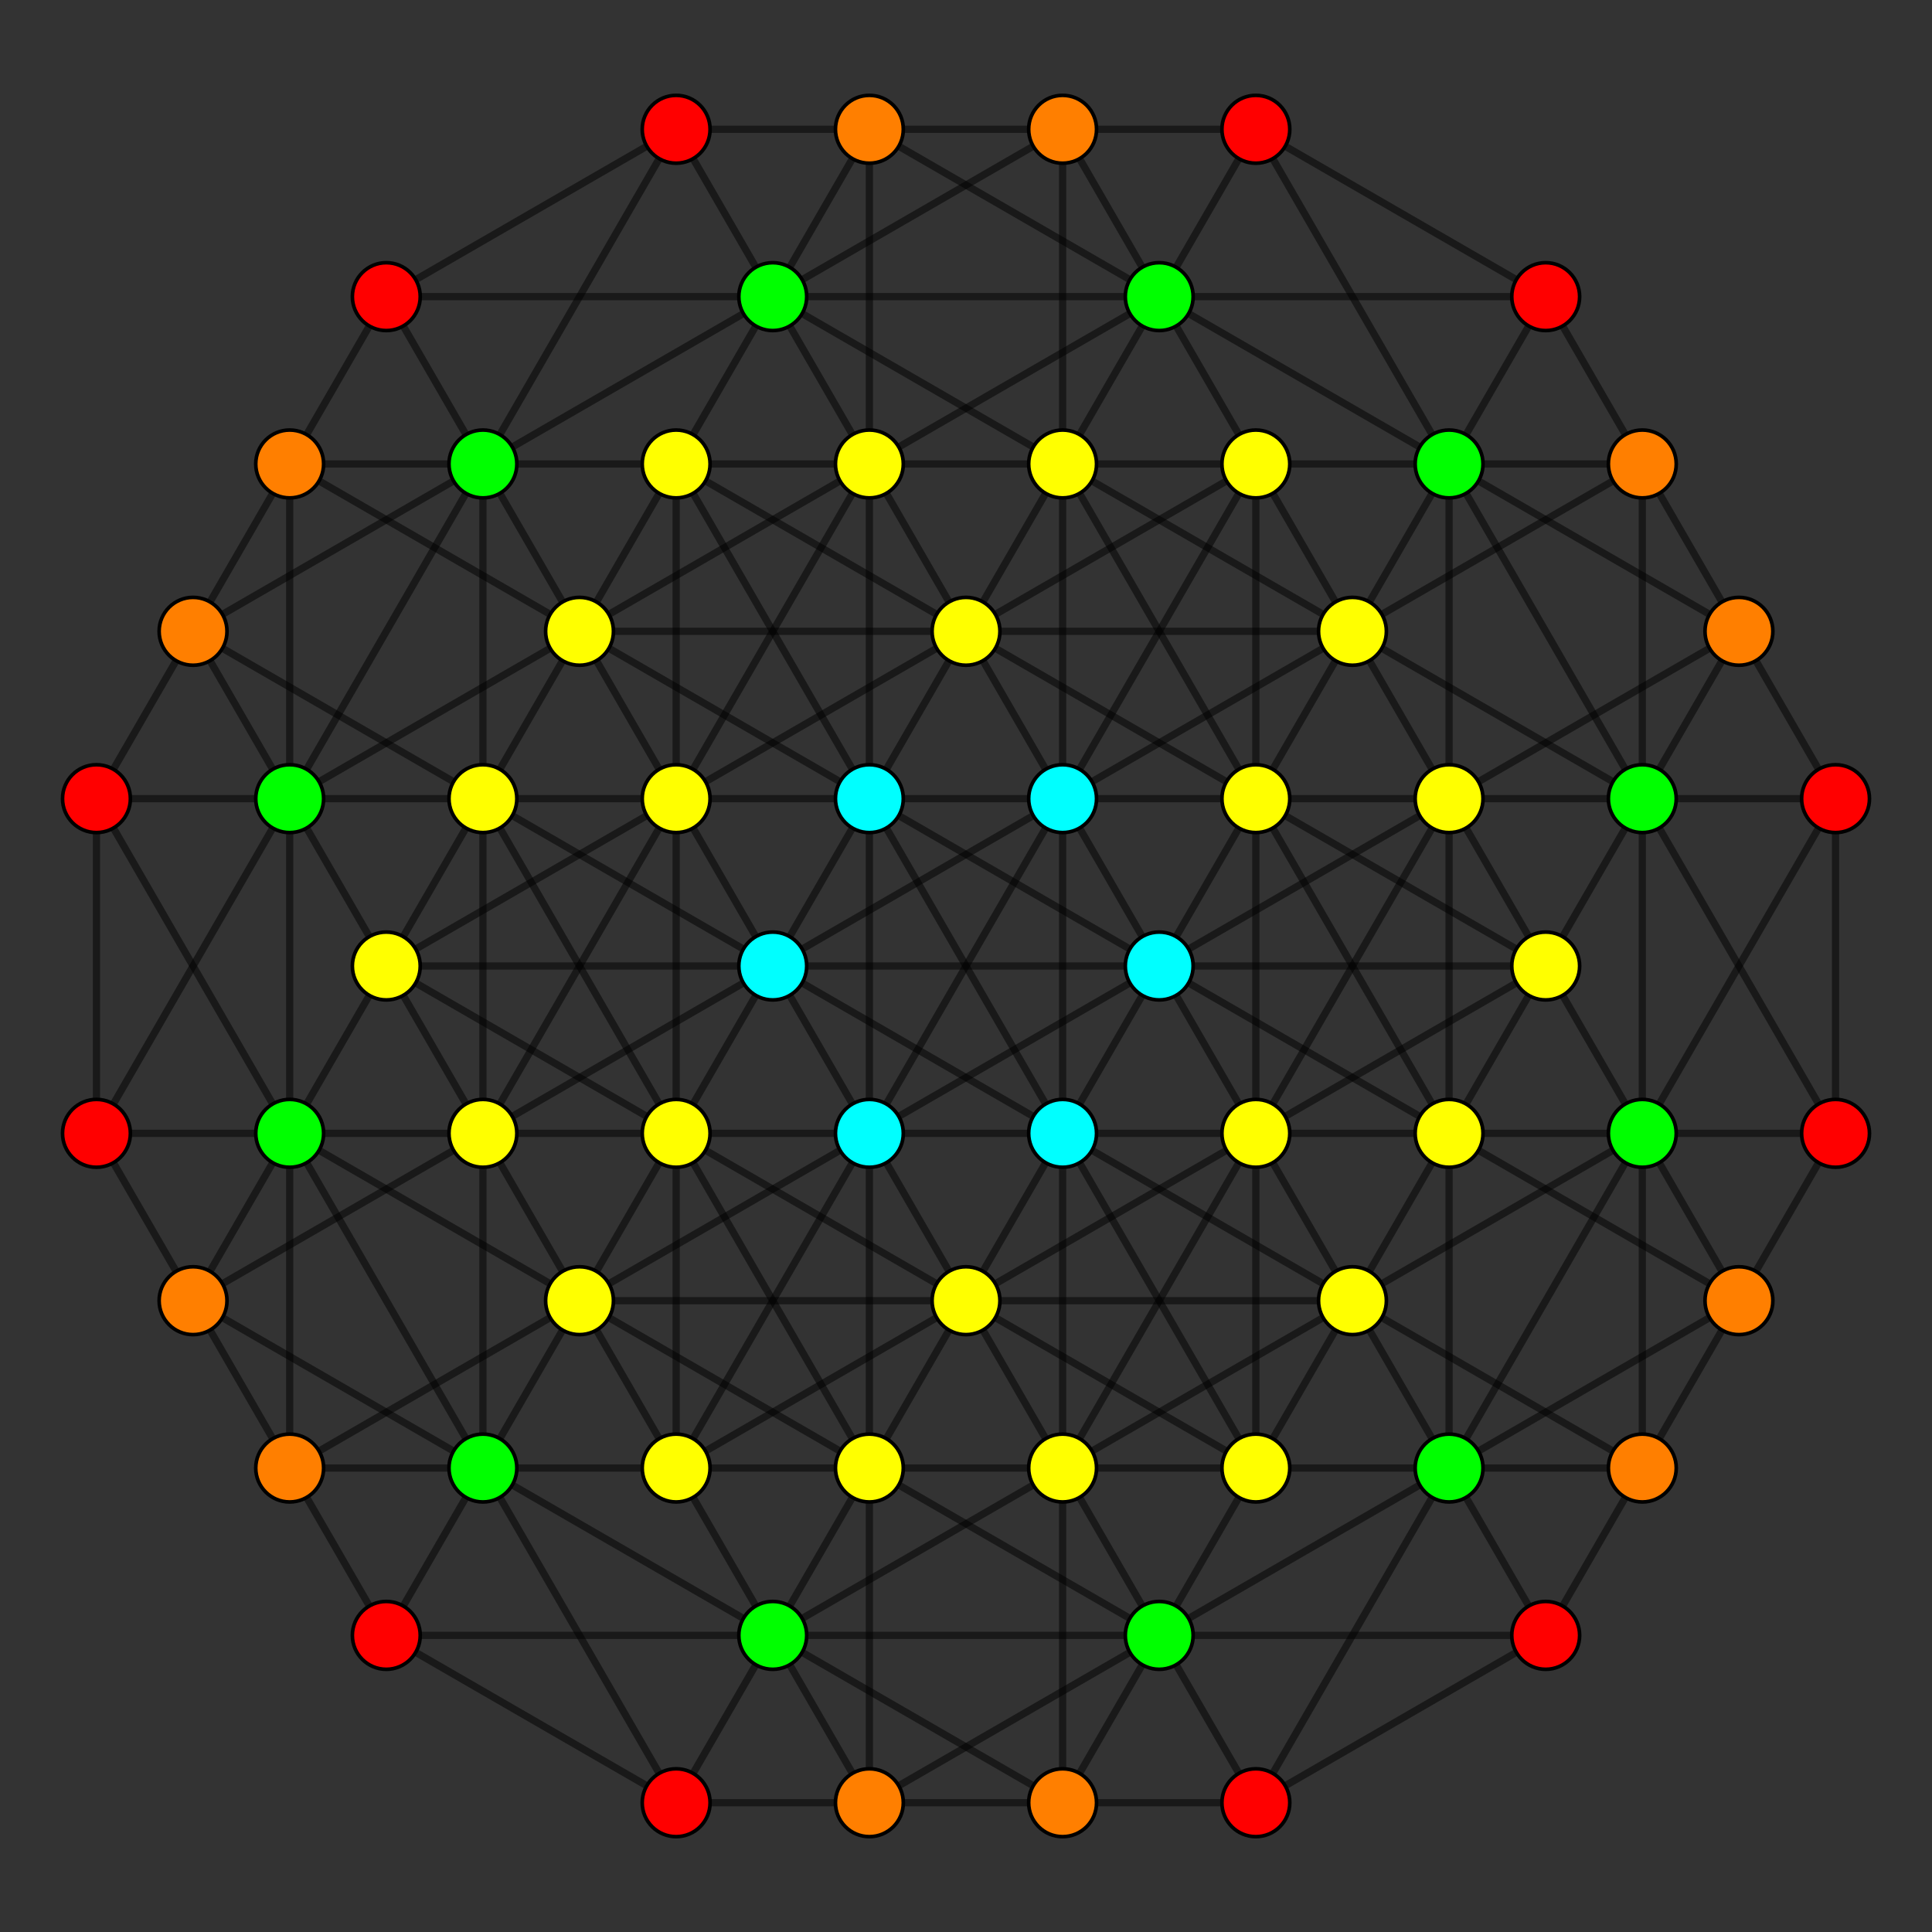 <?xml version="1.0" encoding="UTF-8" standalone="no"?>
<svg
xmlns="http://www.w3.org/2000/svg"
version="1.0"
width="1600" height="1600"
id="6-cube_t34_A5.svg">
<rect width="100%" height="100%" fill="#333333" stroke="none"/>
<g style="stroke:#000000;stroke-width:6.0;stroke-opacity:0.50;">
<line x1="1200.068" y1="1215.762" x2="1120.054" y2="1077.175"/>
<line x1="1200.068" y1="1215.762" x2="1440.108" y2="1077.175"/>
<line x1="1200.068" y1="1215.762" x2="1200.068" y2="938.587"/>
<line x1="1200.068" y1="1215.762" x2="1360.094" y2="1215.762"/>
<line x1="1200.068" y1="1215.762" x2="1360.094" y2="938.587"/>
<line x1="1200.068" y1="1215.762" x2="1200.068" y2="1215.762"/>
<line x1="1200.068" y1="1215.762" x2="1040.041" y2="1215.762"/>
<line x1="1200.068" y1="1215.762" x2="960.027" y2="1354.350"/>
<line x1="559.960" y1="1215.762" x2="479.946" y2="1077.175"/>
<line x1="559.960" y1="1215.762" x2="800.000" y2="1077.175"/>
<line x1="559.960" y1="1215.762" x2="559.960" y2="938.587"/>
<line x1="559.960" y1="1215.762" x2="719.987" y2="1215.762"/>
<line x1="559.960" y1="1215.762" x2="719.987" y2="938.587"/>
<line x1="559.960" y1="1215.762" x2="559.960" y2="1215.762"/>
<line x1="559.960" y1="1215.762" x2="399.933" y2="1215.762"/>
<line x1="559.960" y1="1215.762" x2="639.973" y2="1354.350"/>
<line x1="880.013" y1="661.413" x2="800.000" y2="522.825"/>
<line x1="880.013" y1="661.413" x2="1120.054" y2="522.825"/>
<line x1="880.013" y1="661.413" x2="880.013" y2="384.238"/>
<line x1="880.013" y1="661.413" x2="1040.041" y2="661.413"/>
<line x1="880.013" y1="661.413" x2="1040.041" y2="384.238"/>
<line x1="880.013" y1="661.413" x2="880.013" y2="661.413"/>
<line x1="880.013" y1="661.413" x2="880.013" y2="938.587"/>
<line x1="880.013" y1="661.413" x2="639.973" y2="800.000"/>
<line x1="239.906" y1="661.413" x2="159.892" y2="522.825"/>
<line x1="239.906" y1="661.413" x2="479.946" y2="522.825"/>
<line x1="239.906" y1="661.413" x2="239.906" y2="384.238"/>
<line x1="239.906" y1="661.413" x2="399.933" y2="661.413"/>
<line x1="239.906" y1="661.413" x2="399.933" y2="384.238"/>
<line x1="239.906" y1="661.413" x2="239.906" y2="661.413"/>
<line x1="239.906" y1="661.413" x2="239.906" y2="938.587"/>
<line x1="239.906" y1="661.413" x2="319.919" y2="800.000"/>
<line x1="1360.094" y1="938.587" x2="1120.054" y2="1077.175"/>
<line x1="1360.094" y1="938.587" x2="1440.108" y2="1077.175"/>
<line x1="1360.094" y1="938.587" x2="1200.068" y2="938.587"/>
<line x1="1360.094" y1="938.587" x2="1360.094" y2="1215.762"/>
<line x1="1360.094" y1="938.587" x2="1360.094" y2="938.587"/>
<line x1="1360.094" y1="938.587" x2="1360.094" y2="661.413"/>
<line x1="1360.094" y1="938.587" x2="1280.081" y2="800.000"/>
<line x1="719.987" y1="938.587" x2="479.946" y2="1077.175"/>
<line x1="719.987" y1="938.587" x2="800.000" y2="1077.175"/>
<line x1="719.987" y1="938.587" x2="559.960" y2="938.587"/>
<line x1="719.987" y1="938.587" x2="719.987" y2="1215.762"/>
<line x1="719.987" y1="938.587" x2="719.987" y2="938.587"/>
<line x1="719.987" y1="938.587" x2="719.987" y2="661.413"/>
<line x1="719.987" y1="938.587" x2="960.027" y2="800.000"/>
<line x1="1040.041" y1="384.238" x2="800.000" y2="522.825"/>
<line x1="1040.041" y1="384.238" x2="1120.054" y2="522.825"/>
<line x1="1040.041" y1="384.238" x2="880.013" y2="384.238"/>
<line x1="1040.041" y1="384.238" x2="1040.041" y2="661.413"/>
<line x1="1040.041" y1="384.238" x2="1040.041" y2="384.238"/>
<line x1="1040.041" y1="384.238" x2="1200.068" y2="384.238"/>
<line x1="1040.041" y1="384.238" x2="960.027" y2="245.650"/>
<line x1="399.933" y1="384.238" x2="159.892" y2="522.825"/>
<line x1="399.933" y1="384.238" x2="479.946" y2="522.825"/>
<line x1="399.933" y1="384.238" x2="239.906" y2="384.238"/>
<line x1="399.933" y1="384.238" x2="399.933" y2="661.413"/>
<line x1="399.933" y1="384.238" x2="399.933" y2="384.238"/>
<line x1="399.933" y1="384.238" x2="559.960" y2="384.238"/>
<line x1="399.933" y1="384.238" x2="639.973" y2="245.650"/>
<line x1="1120.054" y1="1077.175" x2="1200.068" y2="938.587"/>
<line x1="1120.054" y1="1077.175" x2="1360.094" y2="1215.762"/>
<line x1="1120.054" y1="1077.175" x2="880.013" y2="938.587"/>
<line x1="1120.054" y1="1077.175" x2="800.000" y2="1077.175"/>
<line x1="479.946" y1="1077.175" x2="559.960" y2="938.587"/>
<line x1="479.946" y1="1077.175" x2="719.987" y2="1215.762"/>
<line x1="479.946" y1="1077.175" x2="239.906" y2="938.587"/>
<line x1="479.946" y1="1077.175" x2="479.946" y2="1077.175"/>
<line x1="800.000" y1="522.825" x2="880.013" y2="384.238"/>
<line x1="800.000" y1="522.825" x2="1040.041" y2="661.413"/>
<line x1="800.000" y1="522.825" x2="719.987" y2="661.413"/>
<line x1="800.000" y1="522.825" x2="479.946" y2="522.825"/>
<line x1="159.892" y1="522.825" x2="239.906" y2="384.238"/>
<line x1="159.892" y1="522.825" x2="399.933" y2="661.413"/>
<line x1="159.892" y1="522.825" x2="79.879" y2="661.413"/>
<line x1="159.892" y1="522.825" x2="159.892" y2="522.825"/>
<line x1="1440.108" y1="1077.175" x2="1200.068" y2="938.587"/>
<line x1="1440.108" y1="1077.175" x2="1360.094" y2="1215.762"/>
<line x1="1440.108" y1="1077.175" x2="1520.121" y2="938.587"/>
<line x1="1440.108" y1="1077.175" x2="1440.108" y2="1077.175"/>
<line x1="800.000" y1="1077.175" x2="559.960" y2="938.587"/>
<line x1="800.000" y1="1077.175" x2="719.987" y2="1215.762"/>
<line x1="800.000" y1="1077.175" x2="880.013" y2="938.587"/>
<line x1="1120.054" y1="522.825" x2="880.013" y2="384.238"/>
<line x1="1120.054" y1="522.825" x2="1040.041" y2="661.413"/>
<line x1="1120.054" y1="522.825" x2="1360.094" y2="661.413"/>
<line x1="1120.054" y1="522.825" x2="1120.054" y2="522.825"/>
<line x1="479.946" y1="522.825" x2="239.906" y2="384.238"/>
<line x1="479.946" y1="522.825" x2="399.933" y2="661.413"/>
<line x1="479.946" y1="522.825" x2="719.987" y2="661.413"/>
<line x1="1200.068" y1="938.587" x2="1040.041" y2="661.413"/>
<line x1="1200.068" y1="938.587" x2="960.027" y2="800.000"/>
<line x1="559.960" y1="938.587" x2="399.933" y2="661.413"/>
<line x1="559.960" y1="938.587" x2="639.973" y2="800.000"/>
<line x1="880.013" y1="384.238" x2="880.013" y2="384.238"/>
<line x1="880.013" y1="384.238" x2="639.973" y2="245.650"/>
<line x1="239.906" y1="384.238" x2="239.906" y2="384.238"/>
<line x1="239.906" y1="384.238" x2="319.919" y2="245.650"/>
<line x1="1360.094" y1="1215.762" x2="1360.094" y2="1215.762"/>
<line x1="1360.094" y1="1215.762" x2="1280.081" y2="1354.350"/>
<line x1="719.987" y1="1215.762" x2="719.987" y2="1215.762"/>
<line x1="719.987" y1="1215.762" x2="960.027" y2="1354.350"/>
<line x1="1040.041" y1="661.413" x2="960.027" y2="800.000"/>
<line x1="399.933" y1="661.413" x2="639.973" y2="800.000"/>
<line x1="1040.041" y1="1215.762" x2="800.000" y2="1077.175"/>
<line x1="1040.041" y1="1215.762" x2="1120.054" y2="1077.175"/>
<line x1="1040.041" y1="1215.762" x2="880.013" y2="938.587"/>
<line x1="1040.041" y1="1215.762" x2="1040.041" y2="1215.762"/>
<line x1="1040.041" y1="1215.762" x2="1040.041" y2="938.587"/>
<line x1="1040.041" y1="1215.762" x2="880.013" y2="1215.762"/>
<line x1="1040.041" y1="1215.762" x2="960.027" y2="1354.350"/>
<line x1="399.933" y1="1215.762" x2="159.892" y2="1077.175"/>
<line x1="399.933" y1="1215.762" x2="479.946" y2="1077.175"/>
<line x1="399.933" y1="1215.762" x2="239.906" y2="938.587"/>
<line x1="399.933" y1="1215.762" x2="399.933" y2="1215.762"/>
<line x1="399.933" y1="1215.762" x2="399.933" y2="938.587"/>
<line x1="399.933" y1="1215.762" x2="239.906" y2="1215.762"/>
<line x1="399.933" y1="1215.762" x2="639.973" y2="1354.350"/>
<line x1="880.013" y1="938.587" x2="880.013" y2="938.587"/>
<line x1="880.013" y1="938.587" x2="1040.041" y2="938.587"/>
<line x1="880.013" y1="938.587" x2="880.013" y2="1215.762"/>
<line x1="880.013" y1="938.587" x2="639.973" y2="800.000"/>
<line x1="239.906" y1="938.587" x2="159.892" y2="1077.175"/>
<line x1="239.906" y1="938.587" x2="239.906" y2="938.587"/>
<line x1="239.906" y1="938.587" x2="399.933" y2="938.587"/>
<line x1="239.906" y1="938.587" x2="239.906" y2="1215.762"/>
<line x1="239.906" y1="938.587" x2="319.919" y2="800.000"/>
<line x1="1360.094" y1="661.413" x2="1440.108" y2="522.825"/>
<line x1="1360.094" y1="661.413" x2="1200.068" y2="384.238"/>
<line x1="1360.094" y1="661.413" x2="1360.094" y2="661.413"/>
<line x1="1360.094" y1="661.413" x2="1360.094" y2="384.238"/>
<line x1="1360.094" y1="661.413" x2="1200.068" y2="661.413"/>
<line x1="1360.094" y1="661.413" x2="1280.081" y2="800.000"/>
<line x1="719.987" y1="661.413" x2="559.960" y2="384.238"/>
<line x1="719.987" y1="661.413" x2="719.987" y2="661.413"/>
<line x1="719.987" y1="661.413" x2="719.987" y2="384.238"/>
<line x1="719.987" y1="661.413" x2="559.960" y2="661.413"/>
<line x1="719.987" y1="661.413" x2="960.027" y2="800.000"/>
<line x1="1200.068" y1="384.238" x2="1120.054" y2="522.825"/>
<line x1="1200.068" y1="384.238" x2="1440.108" y2="522.825"/>
<line x1="1200.068" y1="384.238" x2="1200.068" y2="384.238"/>
<line x1="1200.068" y1="384.238" x2="1360.094" y2="384.238"/>
<line x1="1200.068" y1="384.238" x2="1200.068" y2="661.413"/>
<line x1="1200.068" y1="384.238" x2="960.027" y2="245.650"/>
<line x1="559.960" y1="384.238" x2="479.946" y2="522.825"/>
<line x1="559.960" y1="384.238" x2="800.000" y2="522.825"/>
<line x1="559.960" y1="384.238" x2="559.960" y2="384.238"/>
<line x1="559.960" y1="384.238" x2="719.987" y2="384.238"/>
<line x1="559.960" y1="384.238" x2="559.960" y2="661.413"/>
<line x1="559.960" y1="384.238" x2="639.973" y2="245.650"/>
<line x1="880.013" y1="938.587" x2="719.987" y2="938.587"/>
<line x1="880.013" y1="938.587" x2="719.987" y2="661.413"/>
<line x1="239.906" y1="938.587" x2="79.879" y2="938.587"/>
<line x1="239.906" y1="938.587" x2="79.879" y2="661.413"/>
<line x1="719.987" y1="661.413" x2="880.013" y2="661.413"/>
<line x1="79.879" y1="661.413" x2="79.879" y2="938.587"/>
<line x1="79.879" y1="661.413" x2="239.906" y2="661.413"/>
<line x1="79.879" y1="661.413" x2="79.879" y2="661.413"/>
<line x1="1520.121" y1="938.587" x2="1360.094" y2="938.587"/>
<line x1="1520.121" y1="938.587" x2="1520.121" y2="661.413"/>
<line x1="1520.121" y1="938.587" x2="1360.094" y2="661.413"/>
<line x1="1520.121" y1="938.587" x2="1520.121" y2="938.587"/>
<line x1="1360.094" y1="661.413" x2="1520.121" y2="661.413"/>
<line x1="800.000" y1="1077.175" x2="1040.041" y2="938.587"/>
<line x1="800.000" y1="1077.175" x2="880.013" y2="1215.762"/>
<line x1="800.000" y1="1077.175" x2="479.946" y2="1077.175"/>
<line x1="159.892" y1="1077.175" x2="399.933" y2="938.587"/>
<line x1="159.892" y1="1077.175" x2="239.906" y2="1215.762"/>
<line x1="159.892" y1="1077.175" x2="79.879" y2="938.587"/>
<line x1="159.892" y1="1077.175" x2="159.892" y2="1077.175"/>
<line x1="1120.054" y1="522.825" x2="1360.094" y2="384.238"/>
<line x1="1120.054" y1="522.825" x2="1200.068" y2="661.413"/>
<line x1="1120.054" y1="522.825" x2="800.000" y2="522.825"/>
<line x1="479.946" y1="522.825" x2="719.987" y2="384.238"/>
<line x1="479.946" y1="522.825" x2="559.960" y2="661.413"/>
<line x1="479.946" y1="522.825" x2="479.946" y2="522.825"/>
<line x1="1120.054" y1="1077.175" x2="1040.041" y2="938.587"/>
<line x1="1120.054" y1="1077.175" x2="880.013" y2="1215.762"/>
<line x1="1120.054" y1="1077.175" x2="1120.054" y2="1077.175"/>
<line x1="479.946" y1="1077.175" x2="399.933" y2="938.587"/>
<line x1="479.946" y1="1077.175" x2="239.906" y2="1215.762"/>
<line x1="1440.108" y1="522.825" x2="1360.094" y2="384.238"/>
<line x1="1440.108" y1="522.825" x2="1200.068" y2="661.413"/>
<line x1="1440.108" y1="522.825" x2="1520.121" y2="661.413"/>
<line x1="1440.108" y1="522.825" x2="1440.108" y2="522.825"/>
<line x1="800.000" y1="522.825" x2="719.987" y2="384.238"/>
<line x1="800.000" y1="522.825" x2="559.960" y2="661.413"/>
<line x1="1040.041" y1="938.587" x2="1200.068" y2="661.413"/>
<line x1="1040.041" y1="938.587" x2="960.027" y2="800.000"/>
<line x1="399.933" y1="938.587" x2="559.960" y2="661.413"/>
<line x1="399.933" y1="938.587" x2="639.973" y2="800.000"/>
<line x1="1360.094" y1="384.238" x2="1360.094" y2="384.238"/>
<line x1="1360.094" y1="384.238" x2="1280.081" y2="245.650"/>
<line x1="719.987" y1="384.238" x2="719.987" y2="384.238"/>
<line x1="719.987" y1="384.238" x2="960.027" y2="245.650"/>
<line x1="880.013" y1="1215.762" x2="880.013" y2="1215.762"/>
<line x1="880.013" y1="1215.762" x2="639.973" y2="1354.350"/>
<line x1="239.906" y1="1215.762" x2="239.906" y2="1215.762"/>
<line x1="239.906" y1="1215.762" x2="319.919" y2="1354.350"/>
<line x1="1200.068" y1="661.413" x2="960.027" y2="800.000"/>
<line x1="559.960" y1="661.413" x2="639.973" y2="800.000"/>
<line x1="719.987" y1="938.587" x2="880.013" y2="661.413"/>
<line x1="79.879" y1="938.587" x2="239.906" y2="661.413"/>
<line x1="79.879" y1="938.587" x2="79.879" y2="938.587"/>
<line x1="1360.094" y1="938.587" x2="1520.121" y2="661.413"/>
<line x1="1520.121" y1="661.413" x2="1520.121" y2="661.413"/>
<line x1="960.027" y1="1354.350" x2="639.973" y2="1354.350"/>
<line x1="960.027" y1="1354.350" x2="960.027" y2="1354.350"/>
<line x1="960.027" y1="1354.350" x2="880.013" y2="1492.937"/>
<line x1="960.027" y1="1354.350" x2="880.013" y2="1215.762"/>
<line x1="960.027" y1="1354.350" x2="719.987" y2="1492.937"/>
<line x1="639.973" y1="1354.350" x2="639.973" y2="1354.350"/>
<line x1="639.973" y1="1354.350" x2="719.987" y2="1215.762"/>
<line x1="639.973" y1="1354.350" x2="880.013" y2="1492.937"/>
<line x1="639.973" y1="1354.350" x2="719.987" y2="1492.937"/>
<line x1="639.973" y1="800.000" x2="319.919" y2="800.000"/>
<line x1="639.973" y1="800.000" x2="639.973" y2="800.000"/>
<line x1="319.919" y1="800.000" x2="319.919" y2="800.000"/>
<line x1="319.919" y1="800.000" x2="399.933" y2="661.413"/>
<line x1="319.919" y1="800.000" x2="559.960" y2="938.587"/>
<line x1="319.919" y1="800.000" x2="559.960" y2="661.413"/>
<line x1="319.919" y1="800.000" x2="399.933" y2="938.587"/>
<line x1="1280.081" y1="800.000" x2="960.027" y2="800.000"/>
<line x1="1280.081" y1="800.000" x2="1280.081" y2="800.000"/>
<line x1="1280.081" y1="800.000" x2="1040.041" y2="661.413"/>
<line x1="1280.081" y1="800.000" x2="1200.068" y2="938.587"/>
<line x1="1280.081" y1="800.000" x2="1200.068" y2="661.413"/>
<line x1="1280.081" y1="800.000" x2="1040.041" y2="938.587"/>
<line x1="960.027" y1="800.000" x2="960.027" y2="800.000"/>
<line x1="960.027" y1="245.650" x2="639.973" y2="245.650"/>
<line x1="960.027" y1="245.650" x2="960.027" y2="245.650"/>
<line x1="960.027" y1="245.650" x2="719.987" y2="107.063"/>
<line x1="960.027" y1="245.650" x2="880.013" y2="384.238"/>
<line x1="960.027" y1="245.650" x2="880.013" y2="107.063"/>
<line x1="639.973" y1="245.650" x2="639.973" y2="245.650"/>
<line x1="639.973" y1="245.650" x2="719.987" y2="107.063"/>
<line x1="639.973" y1="245.650" x2="880.013" y2="107.063"/>
<line x1="639.973" y1="245.650" x2="719.987" y2="384.238"/>
<line x1="960.027" y1="800.000" x2="880.013" y2="661.413"/>
<line x1="960.027" y1="800.000" x2="639.973" y2="800.000"/>
<line x1="639.973" y1="800.000" x2="719.987" y2="938.587"/>
<line x1="639.973" y1="245.650" x2="559.960" y2="107.063"/>
<line x1="639.973" y1="245.650" x2="319.919" y2="245.650"/>
<line x1="319.919" y1="245.650" x2="399.933" y2="384.238"/>
<line x1="319.919" y1="245.650" x2="559.960" y2="107.063"/>
<line x1="319.919" y1="245.650" x2="319.919" y2="245.650"/>
<line x1="1280.081" y1="1354.350" x2="1040.041" y2="1492.937"/>
<line x1="1280.081" y1="1354.350" x2="1200.068" y2="1215.762"/>
<line x1="1280.081" y1="1354.350" x2="960.027" y2="1354.350"/>
<line x1="1280.081" y1="1354.350" x2="1280.081" y2="1354.350"/>
<line x1="960.027" y1="1354.350" x2="1040.041" y2="1492.937"/>
<line x1="960.027" y1="800.000" x2="880.013" y2="938.587"/>
<line x1="639.973" y1="800.000" x2="719.987" y2="661.413"/>
<line x1="1280.081" y1="245.650" x2="1200.068" y2="384.238"/>
<line x1="1280.081" y1="245.650" x2="1040.041" y2="107.063"/>
<line x1="1280.081" y1="245.650" x2="960.027" y2="245.650"/>
<line x1="1280.081" y1="245.650" x2="1280.081" y2="245.650"/>
<line x1="960.027" y1="245.650" x2="1040.041" y2="107.063"/>
<line x1="639.973" y1="1354.350" x2="559.960" y2="1492.937"/>
<line x1="639.973" y1="1354.350" x2="319.919" y2="1354.350"/>
<line x1="319.919" y1="1354.350" x2="559.960" y2="1492.937"/>
<line x1="319.919" y1="1354.350" x2="399.933" y2="1215.762"/>
<line x1="319.919" y1="1354.350" x2="319.919" y2="1354.350"/>
<line x1="719.987" y1="1215.762" x2="880.013" y2="1215.762"/>
<line x1="719.987" y1="1215.762" x2="719.987" y2="1492.937"/>
<line x1="719.987" y1="1215.762" x2="559.960" y2="938.587"/>
<line x1="399.933" y1="661.413" x2="559.960" y2="661.413"/>
<line x1="399.933" y1="661.413" x2="399.933" y2="938.587"/>
<line x1="399.933" y1="661.413" x2="399.933" y2="661.413"/>
<line x1="1040.041" y1="661.413" x2="1200.068" y2="661.413"/>
<line x1="1040.041" y1="661.413" x2="1040.041" y2="938.587"/>
<line x1="1040.041" y1="661.413" x2="880.013" y2="384.238"/>
<line x1="719.987" y1="107.063" x2="880.013" y2="107.063"/>
<line x1="719.987" y1="107.063" x2="719.987" y2="384.238"/>
<line x1="719.987" y1="107.063" x2="559.960" y2="107.063"/>
<line x1="719.987" y1="107.063" x2="719.987" y2="107.063"/>
<line x1="880.013" y1="1492.937" x2="880.013" y2="1215.762"/>
<line x1="880.013" y1="1492.937" x2="719.987" y2="1492.937"/>
<line x1="880.013" y1="1492.937" x2="1040.041" y2="1492.937"/>
<line x1="880.013" y1="1492.937" x2="880.013" y2="1492.937"/>
<line x1="559.960" y1="938.587" x2="559.960" y2="661.413"/>
<line x1="559.960" y1="938.587" x2="399.933" y2="938.587"/>
<line x1="1200.068" y1="938.587" x2="1200.068" y2="661.413"/>
<line x1="1200.068" y1="938.587" x2="1040.041" y2="938.587"/>
<line x1="1200.068" y1="938.587" x2="1200.068" y2="938.587"/>
<line x1="880.013" y1="384.238" x2="880.013" y2="107.063"/>
<line x1="880.013" y1="384.238" x2="719.987" y2="384.238"/>
<line x1="880.013" y1="1215.762" x2="1040.041" y2="938.587"/>
<line x1="559.960" y1="661.413" x2="719.987" y2="384.238"/>
<line x1="1200.068" y1="661.413" x2="1200.068" y2="661.413"/>
<line x1="880.013" y1="107.063" x2="880.013" y2="107.063"/>
<line x1="880.013" y1="107.063" x2="1040.041" y2="107.063"/>
<line x1="719.987" y1="1492.937" x2="719.987" y2="1492.937"/>
<line x1="719.987" y1="1492.937" x2="559.960" y2="1492.937"/>
<line x1="399.933" y1="938.587" x2="399.933" y2="938.587"/>
<line x1="399.933" y1="384.238" x2="559.960" y2="107.063"/>
<line x1="559.960" y1="107.063" x2="559.960" y2="107.063"/>
<line x1="1040.041" y1="1492.937" x2="1200.068" y2="1215.762"/>
<line x1="1040.041" y1="1492.937" x2="1040.041" y2="1492.937"/>
<line x1="1200.068" y1="384.238" x2="1040.041" y2="107.063"/>
<line x1="1040.041" y1="107.063" x2="1040.041" y2="107.063"/>
<line x1="559.960" y1="1492.937" x2="399.933" y2="1215.762"/>
<line x1="559.960" y1="1492.937" x2="559.960" y2="1492.937"/>
</g>
<g style="stroke:#000000;stroke-width:3.0;fill:#ff0000">
<circle cx="79.879" cy="661.413" r="28.1"/>
<circle cx="1520.121" cy="938.587" r="28.1"/>
<circle cx="79.879" cy="938.587" r="28.1"/>
<circle cx="1520.121" cy="661.413" r="28.1"/>
<circle cx="319.919" cy="245.650" r="28.1"/>
<circle cx="1280.081" cy="1354.350" r="28.1"/>
<circle cx="1280.081" cy="245.650" r="28.1"/>
<circle cx="319.919" cy="1354.350" r="28.1"/>
<circle cx="559.960" cy="107.063" r="28.1"/>
<circle cx="1040.041" cy="1492.937" r="28.1"/>
<circle cx="1040.041" cy="107.063" r="28.1"/>
<circle cx="559.960" cy="1492.937" r="28.1"/>
</g>
<g style="stroke:#000000;stroke-width:3.0;fill:#ff7f00">
<circle cx="159.892" cy="522.825" r="28.1"/>
<circle cx="1440.108" cy="1077.175" r="28.1"/>
<circle cx="239.906" cy="384.238" r="28.1"/>
<circle cx="1360.094" cy="1215.762" r="28.1"/>
<circle cx="159.892" cy="1077.175" r="28.1"/>
<circle cx="1440.108" cy="522.825" r="28.1"/>
<circle cx="1360.094" cy="384.238" r="28.1"/>
<circle cx="239.906" cy="1215.762" r="28.1"/>
<circle cx="719.987" cy="107.063" r="28.1"/>
<circle cx="880.013" cy="1492.937" r="28.1"/>
<circle cx="880.013" cy="107.063" r="28.1"/>
<circle cx="719.987" cy="1492.937" r="28.1"/>
</g>
<g style="stroke:#000000;stroke-width:3.0;fill:#ffff00">
<circle cx="559.960" cy="1215.762" r="28.1"/>
<circle cx="1040.041" cy="384.238" r="28.1"/>
<circle cx="1120.054" cy="1077.175" r="28.1"/>
<circle cx="479.946" cy="1077.175" r="28.1"/>
<circle cx="800.000" cy="522.825" r="28.1"/>
<circle cx="800.000" cy="1077.175" r="28.1"/>
<circle cx="1120.054" cy="522.825" r="28.1"/>
<circle cx="479.946" cy="522.825" r="28.1"/>
<circle cx="1200.068" cy="938.587" r="28.1"/>
<circle cx="559.960" cy="938.587" r="28.1"/>
<circle cx="880.013" cy="384.238" r="28.1"/>
<circle cx="719.987" cy="1215.762" r="28.1"/>
<circle cx="1040.041" cy="661.413" r="28.1"/>
<circle cx="399.933" cy="661.413" r="28.1"/>
<circle cx="1040.041" cy="1215.762" r="28.1"/>
<circle cx="559.960" cy="384.238" r="28.1"/>
<circle cx="1040.041" cy="938.587" r="28.1"/>
<circle cx="399.933" cy="938.587" r="28.1"/>
<circle cx="719.987" cy="384.238" r="28.1"/>
<circle cx="880.013" cy="1215.762" r="28.1"/>
<circle cx="1200.068" cy="661.413" r="28.1"/>
<circle cx="559.960" cy="661.413" r="28.1"/>
<circle cx="319.919" cy="800.000" r="28.1"/>
<circle cx="1280.081" cy="800.000" r="28.1"/>
</g>
<g style="stroke:#000000;stroke-width:3.0;fill:#00ff00">
<circle cx="1200.068" cy="1215.762" r="28.1"/>
<circle cx="239.906" cy="661.413" r="28.1"/>
<circle cx="1360.094" cy="938.587" r="28.1"/>
<circle cx="399.933" cy="384.238" r="28.1"/>
<circle cx="399.933" cy="1215.762" r="28.1"/>
<circle cx="239.906" cy="938.587" r="28.1"/>
<circle cx="1360.094" cy="661.413" r="28.1"/>
<circle cx="1200.068" cy="384.238" r="28.1"/>
<circle cx="960.027" cy="1354.350" r="28.1"/>
<circle cx="639.973" cy="1354.350" r="28.1"/>
<circle cx="960.027" cy="245.650" r="28.1"/>
<circle cx="639.973" cy="245.650" r="28.1"/>
</g>
<g style="stroke:#000000;stroke-width:3.0;fill:#00ffff">
<circle cx="880.013" cy="661.413" r="28.1"/>
<circle cx="719.987" cy="938.587" r="28.1"/>
<circle cx="880.013" cy="938.587" r="28.1"/>
<circle cx="719.987" cy="661.413" r="28.1"/>
<circle cx="639.973" cy="800.000" r="28.1"/>
<circle cx="960.027" cy="800.000" r="28.1"/>
</g>
</svg>

